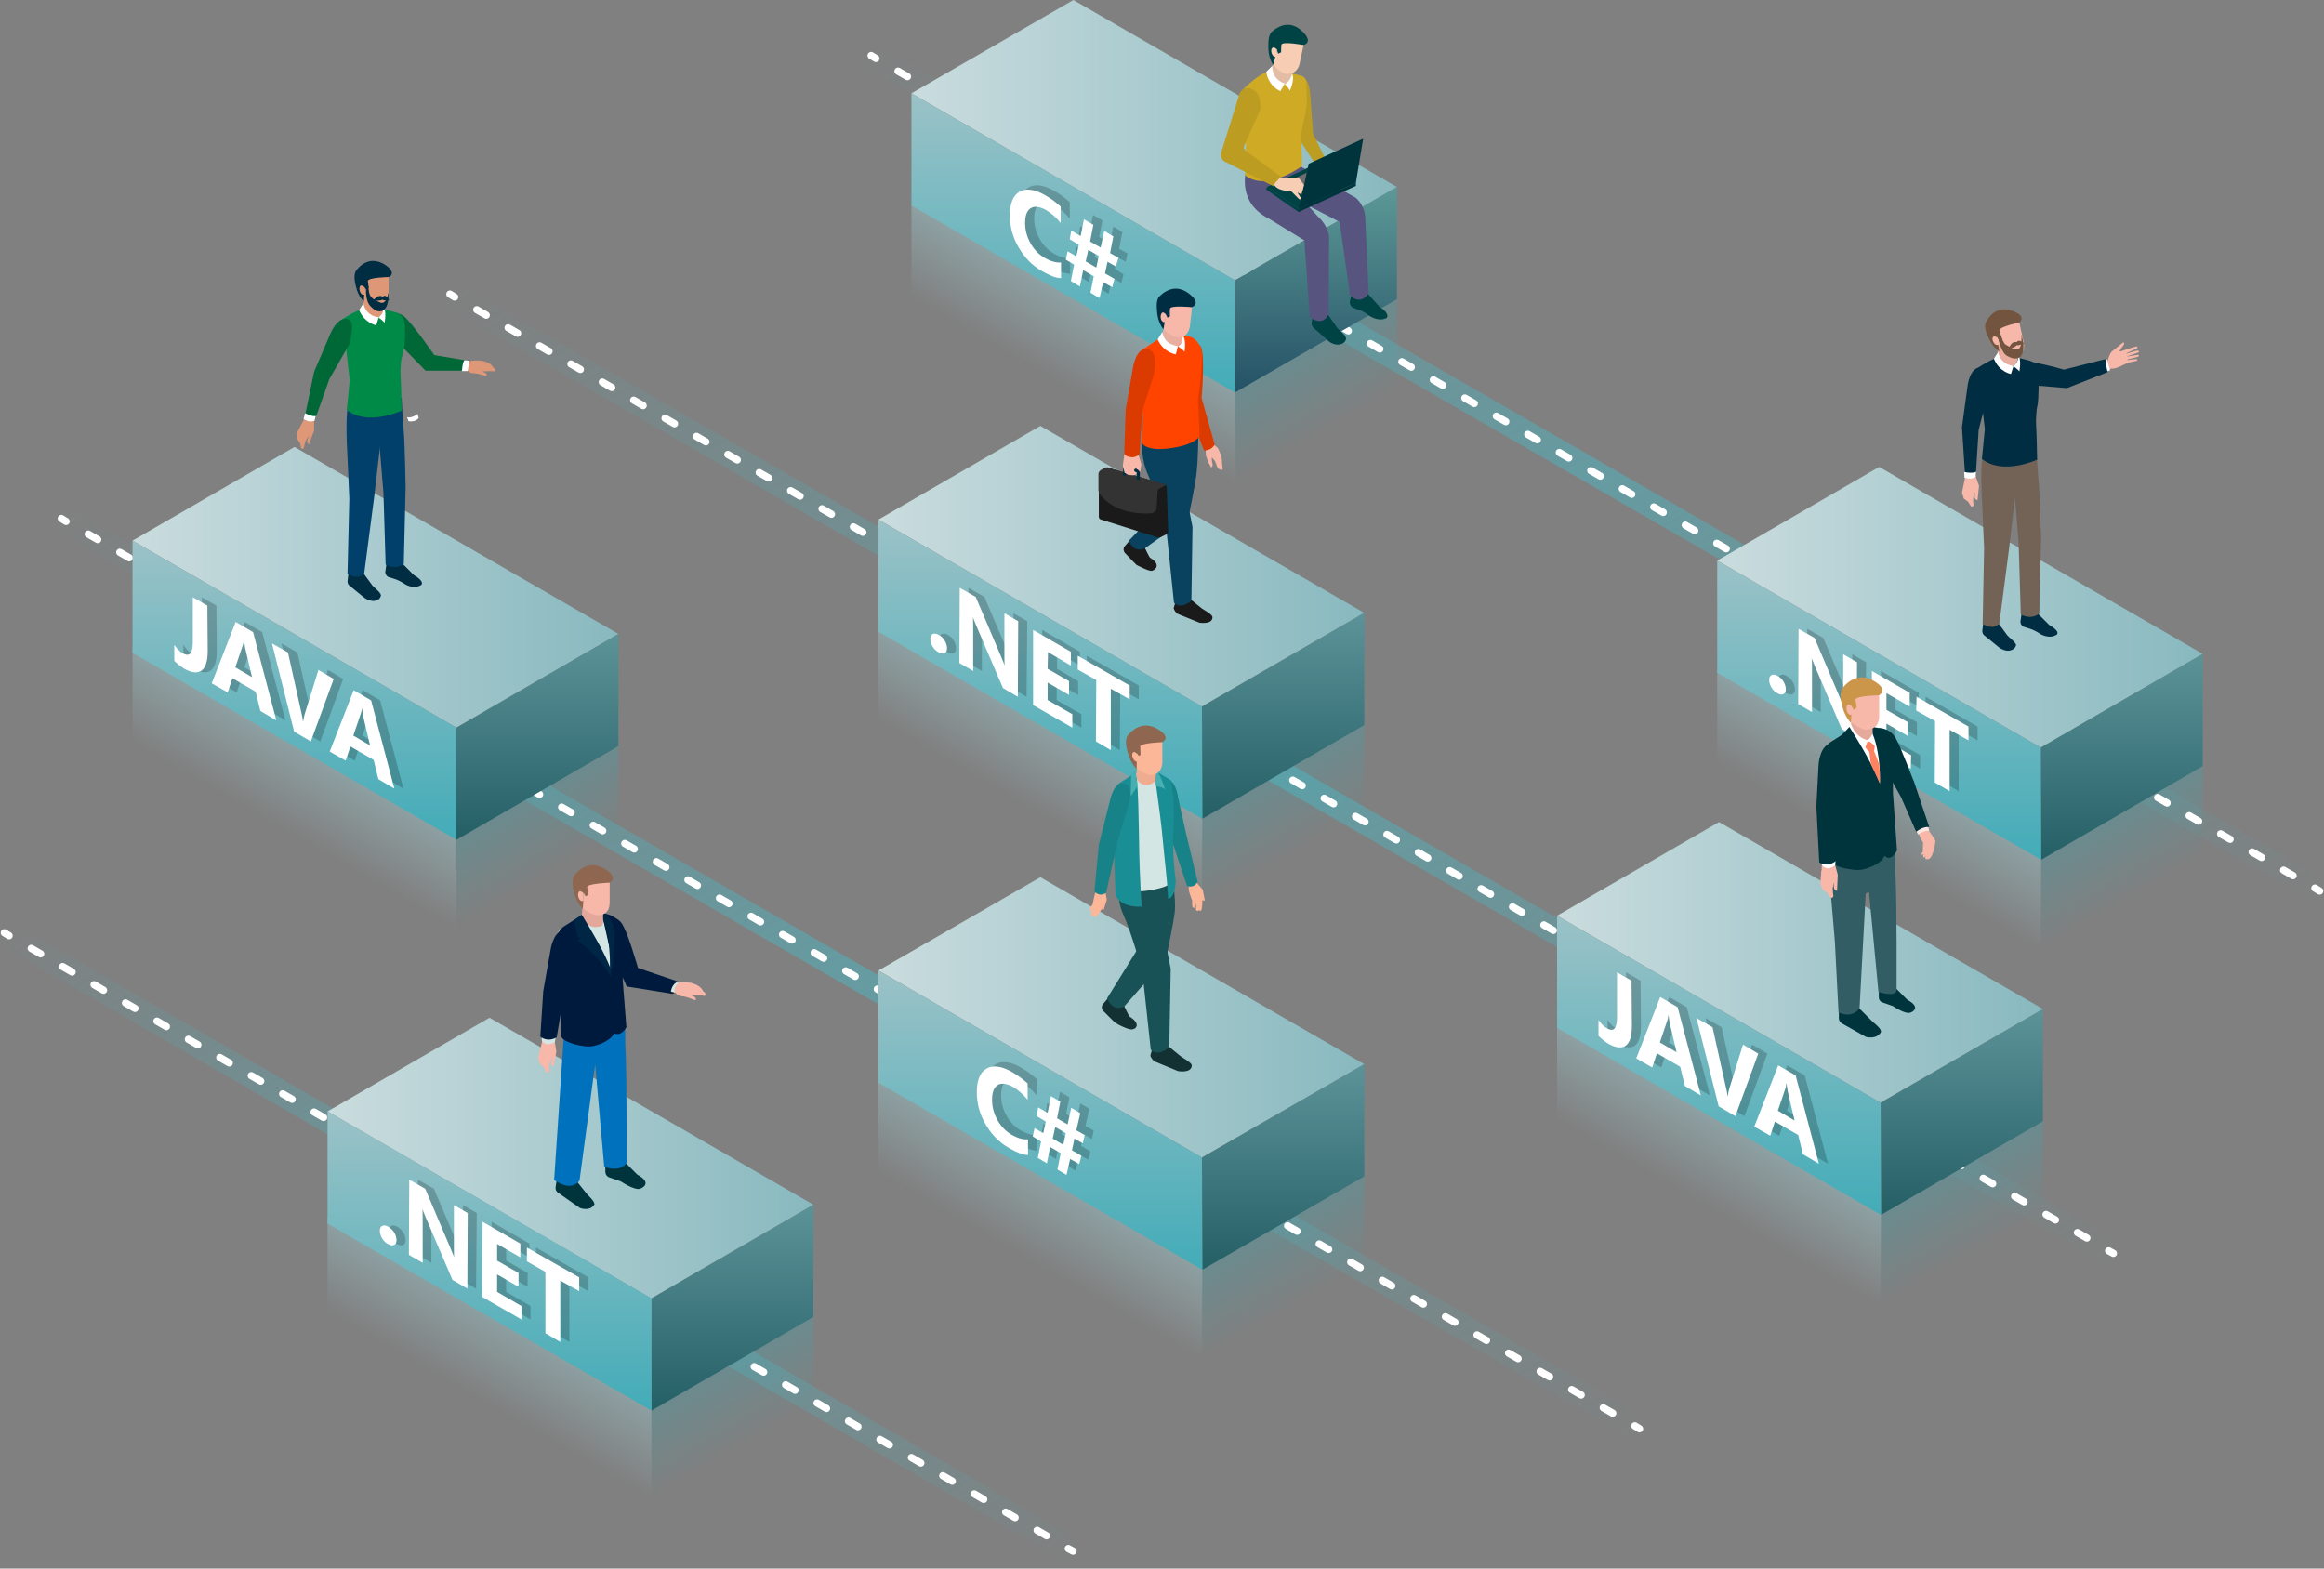 <svg xmlns="http://www.w3.org/2000/svg" width="640" height="432" viewBox="0 0 640 432" preserveAspectRatio="xMidYMid meet" xml:space="preserve">
    <rect x="0" y="0" width="640" height="432" fill="#808080" stroke="none"/>
    <style>.st18{fill:none;stroke:#fff;stroke-width:2;stroke-linecap:round;stroke-linejoin:round}.st26{opacity:.2}.st27{enable-background:new}.st28{fill:#fff}.st47{fill:#133133}.st48{fill:#185256}.st49{fill:#fcb698}.st50{fill:#178287}.st51{fill:#d4e6e3}.st52{fill:#198f95}.st54{fill:#47aeb2}.st55{fill:#8f664f}.st56{fill:#f7b7a9}.st57{fill:#002d42}.st59{fill:#eaaea0}.st60{fill:#73553f}.st62{fill:#00343d}.st66{fill:#ff8361}.st67{fill:#df9877}.st68{fill:#006837}.st69{fill:#00406b}.st71{fill:#004345}.st72{fill:#f7cdb4}.st73{fill:#bd9c22}.st79{fill:#1a1a1a}.st80{fill:#001a3d}.st82{fill:#002645}.st83{fill:#db3a00}.st84{fill:#09425e}</style>
    <g id="reflection">
        <g id="XMLID_12_">
            <linearGradient id="SVGID_1_" x1="196.16" x2="207.308" y1="377.146" y2="396.456" gradientUnits="userSpaceOnUse">
                <stop offset="0" style="stop-color:#5c9399;stop-opacity:.6"/>
                <stop offset="1" style="stop-color:#5c9399;stop-opacity:0"/>
            </linearGradient>
            <path d="M179.4 386.8v25.6l44.6-25.6v-25.7z" style="fill:url(#SVGID_1_)"/>
            <linearGradient id="SVGID_00000078758991185950564520000011639521539609065095_" x1="129.167" x2="140.37" y1="383.66" y2="364.257" gradientUnits="userSpaceOnUse">
                <stop offset="0" style="stop-color:#9bc2c7;stop-opacity:0"/>
                <stop offset="1" style="stop-color:#9bc2c7;stop-opacity:.5"/>
            </linearGradient>
            <path d="m179.4 386.8-89.2-51.5v25.9l89.2 51.2z" style="fill:url(#SVGID_00000078758991185950564520000011639521539609065095_)"/>
        </g>
        <g id="XMLID_11_">
            <linearGradient id="SVGID_00000035523048308309331770000008783160187909135274_" x1="347.792" x2="358.94" y1="338.852" y2="358.162" gradientUnits="userSpaceOnUse">
                <stop offset="0" style="stop-color:#5c9399;stop-opacity:.6"/>
                <stop offset="1" style="stop-color:#5c9399;stop-opacity:0"/>
            </linearGradient>
            <path d="m331.1 348.5-.1 25.7 44.7-25.7v-25.7z" style="fill:url(#SVGID_00000035523048308309331770000008783160187909135274_)"/>
            <linearGradient id="SVGID_00000000185035018658645390000016952216140747829906_" x1="280.8" x2="292.002" y1="345.366" y2="325.963" gradientUnits="userSpaceOnUse">
                <stop offset="0" style="stop-color:#9bc2c7;stop-opacity:0"/>
                <stop offset="1" style="stop-color:#9bc2c7;stop-opacity:.5"/>
            </linearGradient>
            <path d="M331.1 348.5 241.9 297v25.9l89.1 51.3z" style="fill:url(#SVGID_00000000185035018658645390000016952216140747829906_)"/>
        </g>
        <g id="XMLID_10_">
            <linearGradient id="SVGID_00000032639086837129325170000002277430374554850967_" x1="534.697" x2="545.845" y1="324.267" y2="343.577" gradientUnits="userSpaceOnUse">
                <stop offset="0" style="stop-color:#5c9399;stop-opacity:.6"/>
                <stop offset="1" style="stop-color:#5c9399;stop-opacity:0"/>
            </linearGradient>
            <path d="m518 333.9-.1 25.7 44.7-25.7v-25.7z" style="fill:url(#SVGID_00000032639086837129325170000002277430374554850967_)"/>
            <linearGradient id="SVGID_00000138538234669230918310000006644540839038240913_" x1="467.705" x2="478.907" y1="330.781" y2="311.378" gradientUnits="userSpaceOnUse">
                <stop offset="0" style="stop-color:#9bc2c7;stop-opacity:0"/>
                <stop offset="1" style="stop-color:#9bc2c7;stop-opacity:.5"/>
            </linearGradient>
            <path d="m518 333.9-89.2-51.5v25.9l89.1 51.3z" style="fill:url(#SVGID_00000138538234669230918310000006644540839038240913_)"/>
        </g>
        <g id="XMLID_9_">
            <linearGradient id="SVGID_00000175312287569642365360000001896791610707638930_" x1="578.777" x2="589.926" y1="226.229" y2="245.539" gradientUnits="userSpaceOnUse">
                <stop offset="0" style="stop-color:#5c9399;stop-opacity:.6"/>
                <stop offset="1" style="stop-color:#5c9399;stop-opacity:0"/>
            </linearGradient>
            <path d="m562.1 235.9-.1 25.6 44.6-25.6v-25.8z" style="fill:url(#SVGID_00000175312287569642365360000001896791610707638930_)"/>
            <linearGradient id="SVGID_00000082358687892357082890000002173635341761562294_" x1="511.785" x2="522.987" y1="232.743" y2="213.34" gradientUnits="userSpaceOnUse">
                <stop offset="0" style="stop-color:#9bc2c7;stop-opacity:0"/>
                <stop offset="1" style="stop-color:#9bc2c7;stop-opacity:.5"/>
            </linearGradient>
            <path d="m562.1 235.9-89.2-51.5v25.9l89.1 51.2z" style="fill:url(#SVGID_00000082358687892357082890000002173635341761562294_)"/>
        </g>
        <g id="XMLID_8_">
            <linearGradient id="SVGID_00000002353689833594460700000018387056628513336509_" x1="347.792" x2="358.94" y1="214.365" y2="233.674" gradientUnits="userSpaceOnUse">
                <stop offset="0" style="stop-color:#5c9399;stop-opacity:.6"/>
                <stop offset="1" style="stop-color:#5c9399;stop-opacity:0"/>
            </linearGradient>
            <path d="m331.1 224-.1 25.7 44.7-25.7v-25.7z" style="fill:url(#SVGID_00000002353689833594460700000018387056628513336509_)"/>
            <linearGradient id="SVGID_00000138553006698764975760000000209085544094979718_" x1="280.8" x2="292.002" y1="220.879" y2="201.475" gradientUnits="userSpaceOnUse">
                <stop offset="0" style="stop-color:#9bc2c7;stop-opacity:0"/>
                <stop offset="1" style="stop-color:#9bc2c7;stop-opacity:.5"/>
            </linearGradient>
            <path d="m331.1 224-89.2-51.5v25.9l89.1 51.3z" style="fill:url(#SVGID_00000138553006698764975760000000209085544094979718_)"/>
        </g>
        <g id="XMLID_1_">
            <linearGradient id="SVGID_00000178182162327307423830000007676239266151893950_" x1="142.434" x2="153.582" y1="220.325" y2="239.635" gradientUnits="userSpaceOnUse">
                <stop offset="0" style="stop-color:#5c9399;stop-opacity:.6"/>
                <stop offset="1" style="stop-color:#5c9399;stop-opacity:0"/>
            </linearGradient>
            <path d="M125.7 230v25.6l44.6-25.6v-25.8z" style="fill:url(#SVGID_00000178182162327307423830000007676239266151893950_)"/>
            <linearGradient id="SVGID_00000081633103671279980700000009282930600396571577_" x1="75.442" x2="86.644" y1="226.839" y2="207.436" gradientUnits="userSpaceOnUse">
                <stop offset="0" style="stop-color:#9bc2c7;stop-opacity:0"/>
                <stop offset="1" style="stop-color:#9bc2c7;stop-opacity:.5"/>
            </linearGradient>
            <path d="m125.7 230-89.2-51.5v25.9l89.2 51.2z" style="fill:url(#SVGID_00000081633103671279980700000009282930600396571577_)"/>
        </g>
        <g id="XMLID_36_">
            <linearGradient id="SVGID_00000177476941179997710770000008056715489689296031_" x1="356.87" x2="368.018" y1="97.846" y2="117.156" gradientUnits="userSpaceOnUse">
                <stop offset="0" style="stop-color:#5c9399;stop-opacity:.6"/>
                <stop offset="1" style="stop-color:#5c9399;stop-opacity:0"/>
            </linearGradient>
            <path d="M340.1 107.5v25.6l44.6-25.6V81.8z" style="fill:url(#SVGID_00000177476941179997710770000008056715489689296031_)"/>
            <linearGradient id="SVGID_00000145034866685402466120000004271193213312040338_" x1="289.878" x2="301.08" y1="104.361" y2="84.957" gradientUnits="userSpaceOnUse">
                <stop offset="0" style="stop-color:#9bc2c7;stop-opacity:0"/>
                <stop offset="1" style="stop-color:#9bc2c7;stop-opacity:.5"/>
            </linearGradient>
            <path d="M340.1 107.5 251 56v25.9l89.1 51.2z" style="fill:url(#SVGID_00000145034866685402466120000004271193213312040338_)"/>
        </g>
    </g>
    <g id="track_expanded">
        <linearGradient id="SVGID_00000023264626027388112030000018282161664427653566_" x1="237.387" x2="468.547" y1="12.931" y2="413.313" gradientUnits="userSpaceOnUse">
            <stop offset="0" style="stop-color:#4ab7c3;stop-opacity:0"/>
            <stop offset=".056" style="stop-color:#4ab7c3;stop-opacity:5.553305e-02"/>
            <stop offset=".505" style="stop-color:#4ab7c3;stop-opacity:.5"/>
            <stop offset="1" style="stop-color:#4ab7c3;stop-opacity:0"/>
        </linearGradient>
        <path d="M580.8 348.5 122.7 84.3l2.5-6.6 458 264.2z" style="fill:url(#SVGID_00000023264626027388112030000018282161664427653566_)"/>
        <linearGradient id="SVGID_00000118391847025999587980000014652735178864178843_" x1="73.586" x2="223.16" y1="212.523" y2="471.593" gradientUnits="userSpaceOnUse">
            <stop offset="0" style="stop-color:#4ab7c3;stop-opacity:0"/>
            <stop offset=".056" style="stop-color:#4ab7c3;stop-opacity:5.553305e-02"/>
            <stop offset=".505" style="stop-color:#4ab7c3;stop-opacity:.5"/>
            <stop offset="1" style="stop-color:#4ab7c3;stop-opacity:0"/>
        </linearGradient>
        <path d="M294.3 430.5 0 260.2l2.4-6.6 294.3 170.3z" style="fill:url(#SVGID_00000118391847025999587980000014652735178864178843_)"/>
        <linearGradient id="SVGID_00000009564610214606837950000011341688089545779102_" x1="338.54" x2="540.146" y1="-44.26" y2="304.932" gradientUnits="userSpaceOnUse">
            <stop offset="0" style="stop-color:#4ab7c3;stop-opacity:0"/>
            <stop offset=".056" style="stop-color:#4ab7c3;stop-opacity:5.553305e-02"/>
            <stop offset=".505" style="stop-color:#4ab7c3;stop-opacity:.5"/>
            <stop offset="1" style="stop-color:#4ab7c3;stop-opacity:0"/>
        </linearGradient>
        <path d="M637.6 248.7 238.7 18.6l2.4-6.6L640 242.1z" style="fill:url(#SVGID_00000009564610214606837950000011341688089545779102_)"/>
        <linearGradient id="SVGID_00000039107416919017224950000006421371827987814025_" x1="124.496" x2="343.939" y1="78.109" y2="458.196" gradientUnits="userSpaceOnUse">
            <stop offset="0" style="stop-color:#4ab7c3;stop-opacity:0"/>
            <stop offset=".056" style="stop-color:#4ab7c3;stop-opacity:5.553305e-02"/>
            <stop offset=".505" style="stop-color:#4ab7c3;stop-opacity:.5"/>
            <stop offset="1" style="stop-color:#4ab7c3;stop-opacity:0"/>
        </linearGradient>
        <path d="M450.3 396.8 15.7 146.1l2.4-6.6 434.6 250.7z" style="fill:url(#SVGID_00000039107416919017224950000006421371827987814025_)"/>
        <path d="m123.9 81 1.3.8" class="st18"/>
        <path d="m131.3 85.3 446.4 257.4" style="fill:none;stroke:#fff;stroke-width:2;stroke-linecap:round;stroke-linejoin:round;stroke-dasharray:2.993,6.984"/>
        <path d="m580.7 344.5 1.3.7M239.9 15.3l1.3.8" class="st18"/>
        <path d="m247.3 19.6 387.2 223.3" style="fill:none;stroke:#fff;stroke-width:2;stroke-linecap:round;stroke-linejoin:round;stroke-dasharray:3.003,7.008"/>
        <path d="m637.5 244.6 1.3.8M16.9 142.8l1.3.8" class="st18"/>
        <path d="M24.3 147.1 447.2 391" style="fill:none;stroke:#fff;stroke-width:2;stroke-linecap:round;stroke-linejoin:round;stroke-dasharray:3.01,7.024"/>
        <path d="m450.2 392.7 1.3.8M1.2 256.9l1.3.8" class="st18"/>
        <path d="m8.6 261.2 282.6 163.5" style="fill:none;stroke:#fff;stroke-width:2;stroke-linecap:round;stroke-linejoin:round;stroke-dasharray:3,7.001"/>
        <path d="m294.2 426.5 1.3.7" class="st18"/>
    </g>
    <g id="blocks">
        <g id="NET_5_">
            <g id="XMLID_22_">
                <linearGradient id="SVGID_00000152262348928335051760000012098883608169173430_" x1="241.88" x2="375.663" y1="155.954" y2="155.954" gradientUnits="userSpaceOnUse">
                    <stop offset="0" style="stop-color:#cadcde"/>
                    <stop offset="1" style="stop-color:#88b9bf"/>
                </linearGradient>
                <path d="m286.5 117.3-44.6 25.8 89.1 51.5 44.7-25.8z" style="fill:url(#SVGID_00000152262348928335051760000012098883608169173430_)"/>
                <linearGradient id="SVGID_00000072960858116481887380000015285184107923741621_" x1="353.347" x2="353.347" y1="225.467" y2="168.822" gradientUnits="userSpaceOnUse">
                    <stop offset="0" style="stop-color:#255f66"/>
                    <stop offset="1" style="stop-color:#5c9399"/>
                </linearGradient>
                <path d="m331 194.6.1 30.9 44.6-25.8v-30.9z" style="fill:url(#SVGID_00000072960858116481887380000015285184107923741621_)"/>
                <linearGradient id="SVGID_00000017482698262427738100000014062677215315290557_" x1="286.474" x2="286.474" y1="225.467" y2="143.075" gradientUnits="userSpaceOnUse">
                    <stop offset="0" style="stop-color:#43acb8"/>
                    <stop offset="1" style="stop-color:#9bc2c7"/>
                </linearGradient>
                <path d="m331 194.6-89.1-51.5V174l89.2 51.5z" style="fill:url(#SVGID_00000017482698262427738100000014062677215315290557_)"/>
            </g>
            <g id="XMLID_33_" class="st26">
                <g class="st27">
                    <path d="M261.1 174.9c-.7-.4-1.2-.5-1.7-.3-.4.2-.7.6-.7 1.3q0 1.05.6 2.1c.4.7 1 1.3 1.6 1.6.7.4 1.3.5 1.7.3s.7-.6.7-1.3q0-1.05-.6-2.1c-.4-.7-.9-1.2-1.6-1.6M282.9 171.1l-3.8-2.2v11.5c0 1.4 0 2.4.1 2.9h-.1c-.3-.7-.6-1.5-.9-2.2l-7.1-16.7-4.4-2.5-.1 20.7 3.8 2.2v-11.4c0-1.5 0-2.6-.1-3.4.2.5.5 1.2.9 2.2l7.4 17.3 4.1 2.4zM297.4 179.5l-10.4-6v20.7l10.8 6.2v-3.7l-6.8-3.9V188l5.9 3.4v-3.8l-5.8-3.4v-4.6l6.3 3.7zM313.6 188.8l-14.3-8.2v3.8l5.1 2.9-.1 16.9 4.1 2.4.1-16.9 5.1 2.9z"/>
                </g>
            </g>
            <g id="XMLID_41_" class="st27">
                <path d="M258.6 174.9c-.7-.4-1.2-.5-1.7-.3-.4.2-.7.6-.7 1.3q0 1.05.6 2.1c.4.7 1 1.3 1.6 1.6.7.4 1.3.5 1.7.3s.7-.6.7-1.3q0-1.05-.6-2.1c-.4-.7-.9-1.2-1.6-1.6M280.4 171.1l-3.8-2.2v11.5c0 1.4 0 2.4.1 2.9-.3-.7-.6-1.5-.9-2.2l-7.1-16.7-4.4-2.5-.1 20.7 3.8 2.2v-11.4c0-1.5 0-2.6-.1-3.4.2.5.5 1.2.9 2.2l7.4 17.3 4.1 2.4zM294.9 179.5l-10.4-6v20.7l10.8 6.2v-3.7l-6.8-3.9V188l5.9 3.4v-3.8l-5.9-3.4.1-4.6 6.3 3.7zM311.1 188.8l-14.3-8.2v3.8l5.1 2.9-.1 16.9 4.1 2.4v-16.9l5.2 2.9z" class="st28"/>
            </g>
        </g>
        <g id="NET_4_">
            <g id="XMLID_20_">
                <linearGradient id="SVGID_00000144332974674325688420000015103550772406922925_" x1="90.247" x2="224.031" y1="318.955" y2="318.955" gradientUnits="userSpaceOnUse">
                    <stop offset="0" style="stop-color:#cadcde"/>
                    <stop offset="1" style="stop-color:#88b9bf"/>
                </linearGradient>
                <path d="m134.8 280.3-44.6 25.8 89.2 51.5 44.6-25.8z" style="fill:url(#SVGID_00000144332974674325688420000015103550772406922925_)"/>
                <linearGradient id="SVGID_00000098178845332210921730000002734629427315712407_" x1="201.714" x2="201.714" y1="388.468" y2="331.824" gradientUnits="userSpaceOnUse">
                    <stop offset="0" style="stop-color:#255f66"/>
                    <stop offset="1" style="stop-color:#5c9399"/>
                </linearGradient>
                <path d="M179.4 357.6v30.9l44.6-25.8v-30.9z" style="fill:url(#SVGID_00000098178845332210921730000002734629427315712407_)"/>
                <linearGradient id="SVGID_00000123408394829042424160000007906573540507753132_" x1="134.842" x2="134.842" y1="388.468" y2="306.076" gradientUnits="userSpaceOnUse">
                    <stop offset="0" style="stop-color:#43acb8"/>
                    <stop offset="1" style="stop-color:#9bc2c7"/>
                </linearGradient>
                <path d="m179.4 357.6-89.2-51.5V337l89.2 51.5z" style="fill:url(#SVGID_00000123408394829042424160000007906573540507753132_)"/>
            </g>
            <g id="XMLID_30_" class="st26">
                <g class="st27">
                    <path d="M109.5 337.9c-.7-.4-1.2-.5-1.7-.3-.4.2-.7.6-.7 1.3q0 1.05.6 2.1c.4.7 1 1.3 1.6 1.6.7.4 1.3.5 1.7.3s.7-.6.7-1.3q0-1.05-.6-2.1c-.4-.7-1-1.2-1.6-1.6M131.3 334.1l-3.8-2.2v11.5c0 1.4 0 2.4.1 2.9h-.1c-.3-.7-.6-1.5-.9-2.2l-7.1-16.7-4.4-2.5-.1 20.7 3.8 2.2v-11.4c0-1.5 0-2.6-.1-3.4.2.5.5 1.2.9 2.2l7.4 17.3 4.1 2.4zM145.8 342.5l-10.4-6-.1 20.7 10.8 6.2v-3.7l-6.7-3.9V351l5.9 3.4v-3.8l-5.9-3.4v-4.6l6.4 3.7zM162 351.8l-14.4-8.2v3.8l5.1 2.9v16.9l4.1 2.4v-16.9l5.2 2.9z"/>
                </g>
            </g>
            <g id="XMLID_38_" class="st27">
                <path d="M107 337.9c-.7-.4-1.2-.5-1.7-.3-.4.2-.7.6-.7 1.3q0 1.05.6 2.1c.4.7 1 1.3 1.6 1.6.7.4 1.3.5 1.7.3s.7-.6.7-1.3q0-1.05-.6-2.1c-.4-.7-1-1.2-1.6-1.6M128.8 334.1l-3.8-2.2v11.5c0 1.4 0 2.4.1 2.9-.3-.7-.6-1.5-.9-2.2l-7.1-16.7-4.4-2.5-.1 20.7 3.8 2.2v-11.4c0-1.5 0-2.6-.1-3.4.2.5.5 1.2.9 2.2l7.4 17.3 4.1 2.4zM143.3 342.5l-10.4-6-.1 20.7 10.8 6.2v-3.7l-6.7-3.9V351l5.9 3.4v-3.8l-5.9-3.4v-4.6l6.4 3.7zM159.5 351.8l-14.4-8.2v3.8l5.1 2.9v16.9l4.1 2.4v-16.9l5.2 2.9z" class="st28"/>
            </g>
        </g>
        <g id="JAVA_3_">
            <g id="XMLID_18_">
                <linearGradient id="SVGID_00000090295947340901480820000011499964379553557412_" x1="36.521" x2="170.305" y1="161.766" y2="161.766" gradientUnits="userSpaceOnUse">
                    <stop offset="0" style="stop-color:#cadcde"/>
                    <stop offset="1" style="stop-color:#88b9bf"/>
                </linearGradient>
                <path d="m81.1 123.1-44.6 25.8 89.2 51.5 44.6-25.8z" style="fill:url(#SVGID_00000090295947340901480820000011499964379553557412_)"/>
                <linearGradient id="SVGID_00000181071215469064482600000004337916596140317108_" x1="147.988" x2="147.988" y1="231.279" y2="174.634" gradientUnits="userSpaceOnUse">
                    <stop offset="0" style="stop-color:#255f66"/>
                    <stop offset="1" style="stop-color:#5c9399"/>
                </linearGradient>
                <path d="M125.7 200.4v30.9l44.6-25.8v-30.9z" style="fill:url(#SVGID_00000181071215469064482600000004337916596140317108_)"/>
                <linearGradient id="SVGID_00000067213810655765347050000003245231134925559724_" x1="81.116" x2="81.116" y1="231.279" y2="148.887" gradientUnits="userSpaceOnUse">
                    <stop offset="0" style="stop-color:#43acb8"/>
                    <stop offset="1" style="stop-color:#9bc2c7"/>
                </linearGradient>
                <path d="m125.7 200.4-89.2-51.5v30.9l89.2 51.5z" style="fill:url(#SVGID_00000067213810655765347050000003245231134925559724_)"/>
            </g>
            <g id="XMLID_27_" class="st26">
                <g class="st27">
                    <path d="m59.6 166.8-4-2.3v12.3c0 3.2-.9 4.2-2.8 3.1-.9-.5-1.6-1.2-2.3-2.3v4.4c.8.8 1.7 1.5 2.6 2.1 2.1 1.2 3.7 1.4 4.9.6 1.1-.8 1.7-2.6 1.7-5.4zM67.3 183.8l2-5.9c.2-.5.3-1 .3-1.6l.1.1c.1.8.2 1.4.3 2l1.9 8.1zm4.9-9.7-4.8-2.8-6.6 16.9 4.4 2.5 1.3-3.9 6.4 3.7 1.3 5.3 4.4 2.6zM94.5 187l-4.2-2.5-3.8 12.2c-.2.7-.3 1.3-.4 1.9H86c0-.6-.2-1.4-.4-2.3l-3.7-16.6-4.4-2.5 6.1 24.3 4.6 2.7zM99.8 202.6l2-5.9c.2-.5.3-1 .3-1.6l.1.1c.1.8.2 1.4.3 2l1.9 8.1zm4.9-9.7-4.8-2.8-6.6 16.9 4.4 2.5 1.3-3.9 6.4 3.7 1.3 5.3 4.4 2.6z"/>
                </g>
            </g>
            <g id="XMLID_35_" class="st27">
                <path d="m57.1 166.8-4-2.3v12.3c0 3.2-.9 4.2-2.8 3.1-.9-.5-1.6-1.3-2.3-2.3v4.4c.8.8 1.7 1.5 2.6 2.1 2.1 1.2 3.7 1.4 4.9.6 1.1-.8 1.7-2.6 1.7-5.4zM64.8 183.8l2-5.9c.2-.5.3-1 .3-1.6l.1.1c.1.8.2 1.4.3 2l1.9 8.1zm4.9-9.7-4.8-2.8-6.6 16.9 4.4 2.5 1.3-3.9 6.4 3.7 1.3 5.3 4.4 2.6zM91.9 187l-4.2-2.5-3.8 12.2c-.2.7-.3 1.3-.4 1.9h-.1c0-.6-.2-1.4-.4-2.3l-3.7-16.6-4.4-2.5 6.1 24.3 4.6 2.7zM97.3 202.6l2-5.9c.2-.5.3-1 .3-1.6l.1.1c.1.8.2 1.4.3 2l1.9 8.1zm4.9-9.7-4.8-2.8-6.6 16.9 4.4 2.5 1.3-3.9 6.4 3.7 1.3 5.3 4.4 2.6z" class="st28"/>
            </g>
        </g>
        <g id="JAVA_2_">
            <g id="XMLID_14_">
                <linearGradient id="SVGID_00000030480070820484480500000015047969141323259309_" x1="428.785" x2="562.568" y1="265.045" y2="265.045" gradientUnits="userSpaceOnUse">
                    <stop offset="0" style="stop-color:#cadcde"/>
                    <stop offset="1" style="stop-color:#88b9bf"/>
                </linearGradient>
                <path d="m473.4 226.4-44.6 25.8 89.1 51.5 44.7-25.8z" style="fill:url(#SVGID_00000030480070820484480500000015047969141323259309_)"/>
                <linearGradient id="SVGID_00000144297965856953978310000003570286550149237153_" x1="540.252" x2="540.252" y1="334.559" y2="277.914" gradientUnits="userSpaceOnUse">
                    <stop offset="0" style="stop-color:#255f66"/>
                    <stop offset="1" style="stop-color:#5c9399"/>
                </linearGradient>
                <path d="m517.9 303.7.1 30.9 44.6-25.8v-30.9z" style="fill:url(#SVGID_00000144297965856953978310000003570286550149237153_)"/>
                <linearGradient id="SVGID_00000139284606984441413100000006016904505139500417_" x1="473.379" x2="473.379" y1="334.559" y2="252.167" gradientUnits="userSpaceOnUse">
                    <stop offset="0" style="stop-color:#43acb8"/>
                    <stop offset="1" style="stop-color:#9bc2c7"/>
                </linearGradient>
                <path d="m517.9 303.7-89.1-51.5v30.9l89.2 51.5z" style="fill:url(#SVGID_00000139284606984441413100000006016904505139500417_)"/>
            </g>
            <g id="XMLID_24_" class="st26">
                <g class="st27">
                    <path d="m451.8 270.1-4-2.3v12.3c0 3.2-.9 4.2-2.8 3.1-.9-.5-1.6-1.2-2.3-2.3v4.4c.8.8 1.7 1.5 2.6 2.1 2.1 1.2 3.7 1.4 4.9.6 1.1-.8 1.7-2.6 1.7-5.4zM459.6 287.1l2-5.9c.2-.5.3-1 .3-1.6l.1.1c.1.8.2 1.4.3 2l1.9 8.1zm4.9-9.7-4.8-2.8-6.6 16.9 4.4 2.5 1.3-3.9 6.4 3.7 1.3 5.3 4.4 2.6zM486.7 290.2l-4.2-2.5-3.8 12.2c-.2.7-.3 1.3-.4 1.9h-.1c0-.6-.2-1.4-.4-2.3l-3.7-16.6-4.4-2.5 6.1 24.3 4.6 2.7zM492.1 305.9l2-5.9c.2-.5.3-1 .3-1.6l.1.1c.1.8.2 1.4.3 2l1.9 8.1zm4.9-9.7-4.8-2.8-6.6 16.9 4.4 2.5 1.3-3.9 6.4 3.7 1.3 5.3 4.4 2.6z"/>
                </g>
            </g>
            <g id="XMLID_32_" class="st27">
                <path d="m449.3 270.1-4-2.3v12.3c0 3.2-.9 4.2-2.8 3.1-.9-.5-1.6-1.3-2.3-2.3v4.4c.8.8 1.7 1.5 2.6 2.1 2.1 1.2 3.7 1.4 4.9.6 1.1-.8 1.7-2.6 1.7-5.4zM457.1 287.1l2-5.9c.2-.5.3-1 .3-1.6l.1.1c.1.8.2 1.4.3 2l1.9 8.1zm4.9-9.7-4.8-2.8-6.6 16.9 4.4 2.5 1.3-3.9 6.4 3.7 1.3 5.3 4.4 2.6zM484.2 290.2l-4.2-2.5-3.8 12.2c-.2.7-.3 1.3-.4 1.9h-.1c0-.6-.2-1.4-.4-2.3l-3.7-16.6-4.4-2.5 6.1 24.3 4.6 2.7zM489.6 305.9l2-5.9c.2-.5.3-1 .3-1.6l.1.1c.1.8.2 1.4.3 2l1.9 8.1zm4.9-9.7-4.8-2.8-6.6 16.9 4.4 2.5 1.3-3.9 6.4 3.7 1.3 5.3 4.4 2.6z" class="st28"/>
            </g>
        </g>
        <g id="NET_3_">
            <g id="XMLID_13_">
                <linearGradient id="SVGID_00000165915350798765466380000005962117025936766887_" x1="472.865" x2="606.649" y1="167.25" y2="167.25" gradientUnits="userSpaceOnUse">
                    <stop offset="0" style="stop-color:#cadcde"/>
                    <stop offset="1" style="stop-color:#88b9bf"/>
                </linearGradient>
                <path d="m517.5 128.6-44.6 25.8 89.1 51.5 44.6-25.8z" style="fill:url(#SVGID_00000165915350798765466380000005962117025936766887_)"/>
                <linearGradient id="SVGID_00000037656203523992345140000000073143760068765591_" x1="584.332" x2="584.332" y1="236.764" y2="180.119" gradientUnits="userSpaceOnUse">
                    <stop offset="0" style="stop-color:#255f66"/>
                    <stop offset="1" style="stop-color:#5c9399"/>
                </linearGradient>
                <path d="m562 205.9.1 30.9 44.5-25.8v-30.9z" style="fill:url(#SVGID_00000037656203523992345140000000073143760068765591_)"/>
                <linearGradient id="SVGID_00000170236712080674322280000015039112986384364731_" x1="517.459" x2="517.459" y1="236.764" y2="154.371" gradientUnits="userSpaceOnUse">
                    <stop offset="0" style="stop-color:#43acb8"/>
                    <stop offset="1" style="stop-color:#9bc2c7"/>
                </linearGradient>
                <path d="m562 205.9-89.1-51.5v30.9l89.2 51.5z" style="fill:url(#SVGID_00000170236712080674322280000015039112986384364731_)"/>
            </g>
            <g id="XMLID_21_" class="st26">
                <g class="st27">
                    <path d="M492.1 186.2c-.7-.4-1.2-.5-1.7-.3-.4.2-.7.6-.7 1.3q0 1.05.6 2.1c.4.7 1 1.3 1.6 1.6.7.4 1.3.5 1.7.3s.7-.6.7-1.3q0-1.05-.6-2.1c-.4-.7-.9-1.2-1.6-1.6M513.9 182.4l-3.8-2.2v11.5c0 1.4 0 2.4.1 2.9h-.1c-.3-.7-.6-1.5-.9-2.2l-7.1-16.7-4.4-2.5-.1 20.7 3.8 2.2v-11.4c0-1.5 0-2.6-.1-3.4.2.5.5 1.2.9 2.2l7.4 17.3 4.1 2.4zM528.4 190.8l-10.4-6-.1 20.7 10.9 6.2V208l-6.8-3.9v-4.8l5.9 3.4v-3.8l-5.9-3.4v-4.6l6.4 3.7zM544.6 200.1l-14.3-8.2-.1 3.8 5.2 2.9-.1 16.9 4.1 2.4V201l5.2 2.9z"/>
                </g>
            </g>
            <g id="XMLID_29_" class="st27">
                <path d="M489.6 186.2c-.7-.4-1.2-.5-1.7-.3-.4.2-.7.6-.7 1.3q0 1.05.6 2.1c.4.7 1 1.3 1.6 1.6.7.4 1.3.5 1.7.3s.7-.6.7-1.3q0-1.05-.6-2.1c-.4-.7-.9-1.2-1.6-1.6M511.4 182.4l-3.8-2.2v11.5c0 1.4 0 2.4.1 2.9-.3-.7-.6-1.5-.9-2.2l-7.1-16.7-4.4-2.5-.1 20.7 3.8 2.2v-11.4c0-1.5 0-2.6-.1-3.4.2.5.5 1.2.9 2.2l7.4 17.3 4.1 2.4zM525.9 190.8l-10.4-6-.1 20.7 10.8 6.2.1-3.7-6.8-3.9v-4.8l5.9 3.4v-3.8l-5.9-3.4v-4.6l6.4 3.7zM542.1 200.1l-14.3-8.2-.1 3.8 5.2 2.9-.1 16.9 4.1 2.4V201l5.2 2.9z" class="st28"/>
            </g>
        </g>
        <g id="C_3_">
            <g id="XMLID_3_">
                <linearGradient id="SVGID_00000118373767167606109210000005370388118427623064_" x1="250.958" x2="384.741" y1="38.625" y2="38.625" gradientUnits="userSpaceOnUse">
                    <stop offset="0" style="stop-color:#cadcde"/>
                    <stop offset="1" style="stop-color:#88b9bf"/>
                </linearGradient>
                <path d="M295.6 0 251 25.7l89.1 51.5 44.6-25.7z" style="fill:url(#SVGID_00000118373767167606109210000005370388118427623064_)"/>
                <linearGradient id="SVGID_00000147221313958222042120000013510944842607257534_" x1="362.425" x2="362.425" y1="108.138" y2="51.493" gradientUnits="userSpaceOnUse">
                    <stop offset="0" style="stop-color:#255266"/>
                    <stop offset="1" style="stop-color:#5c9997"/>
                </linearGradient>
                <path d="M340.1 77.2v30.9l44.6-25.7V51.5z" style="fill:url(#SVGID_00000147221313958222042120000013510944842607257534_)"/>
                <linearGradient id="SVGID_00000158729674379913396570000016240024948435728529_" x1="295.552" x2="295.552" y1="108.138" y2="25.746" gradientUnits="userSpaceOnUse">
                    <stop offset="0" style="stop-color:#43acb8"/>
                    <stop offset="1" style="stop-color:#9bc2c7"/>
                </linearGradient>
                <path d="M340.1 77.2 251 25.7v30.9l89.1 51.5z" style="fill:url(#SVGID_00000158729674379913396570000016240024948435728529_)"/>
            </g>
            <g id="XMLID_19_" class="st26">
                <g class="st27">
                    <path d="M290.2 52.5c-2.8-1.6-5.2-1.9-6.9-.9-1.8 1-2.7 3.2-2.7 6.5 0 3.1.8 6.1 2.4 8.8 1.6 2.8 3.7 5 6.5 6.6 2.1 1.2 3.8 1.9 5.2 1.9v-4.3c-1.3.1-2.8-.3-4.4-1.2-1.7-1-3-2.3-4-4.1s-1.5-3.6-1.5-5.6c0-2.1.5-3.4 1.6-4.1 1-.6 2.4-.4 4.1.5 1.5.9 2.9 2.1 4.1 3.6v-4.5c-1.2-1.1-2.6-2.2-4.4-3.2M301.5 70.8l.7-3.2 2.9 1.7-.7 3.2zm7.6-6.9-2.5-1.5-1 4.6-2.9-1.7.9-4.6-2.6-1.5-.9 4.6-2.6-1.5-.4 2.4 2.5 1.5-.7 3.2-2.4-1.4-.5 2.3 2.3 1.4-.9 4.5 2.5 1.5.9-4.5 2.9 1.7-.9 4.5 2.5 1.5 1-4.4 2.5 1.4.6-2.3L307 74l.7-3.2 2.3 1.3.5-2.3-2.3-1.3z"/>
                </g>
            </g>
            <g id="XMLID_26_" class="st27">
                <path d="M287.7 53.7c-2.8-1.6-5.2-1.9-6.9-.9-1.8 1-2.7 3.2-2.7 6.5 0 3.1.8 6.1 2.4 8.8 1.6 2.8 3.7 5 6.5 6.6 2.1 1.2 3.8 1.9 5.2 1.9v-4.3c-1.3.1-2.8-.3-4.4-1.2-1.7-1-3-2.3-4-4.1s-1.5-3.6-1.5-5.6c0-2.1.5-3.4 1.6-4.1 1-.6 2.4-.4 4.1.5 1.5.9 2.9 2.1 4.1 3.6v-4.5c-1.2-1.1-2.6-2.2-4.4-3.2M299 72l.7-3.2 2.9 1.7-.7 3.2zm7.6-6.9-2.5-1.5-1 4.6-2.9-1.7.9-4.6-2.6-1.5-.9 4.6-2.6-1.5-.4 2.4 2.5 1.5-.7 3.2-2.4-1.4-.5 2.3 2.3 1.4-.9 4.5 2.5 1.5.9-4.5 2.9 1.7-.9 4.5 2.5 1.5 1-4.4 2.5 1.4.6-2.3-2.6-1.5.7-3.2 2.3 1.3.7-2.4-2.3-1.3z" class="st28"/>
            </g>
        </g>
        <g id="C_2_">
            <g id="XMLID_2_">
                <linearGradient id="SVGID_00000018938316230983931400000014100271311083815316_" x1="241.88" x2="375.663" y1="280.199" y2="280.199" gradientUnits="userSpaceOnUse">
                    <stop offset="0" style="stop-color:#cadcde"/>
                    <stop offset="1" style="stop-color:#88b9bf"/>
                </linearGradient>
                <path d="m286.5 241.6-44.6 25.7 89.1 51.5 44.7-25.7z" style="fill:url(#SVGID_00000018938316230983931400000014100271311083815316_)"/>
                <linearGradient id="SVGID_00000088833864933095093910000012289118453384155048_" x1="353.347" x2="353.347" y1="349.713" y2="293.068" gradientUnits="userSpaceOnUse">
                    <stop offset="0" style="stop-color:#255f66"/>
                    <stop offset="1" style="stop-color:#5c9399"/>
                </linearGradient>
                <path d="m331 318.8.1 30.9 44.6-25.7v-30.9z" style="fill:url(#SVGID_00000088833864933095093910000012289118453384155048_)"/>
                <linearGradient id="SVGID_00000017482839502949740430000008941177688630746519_" x1="286.474" x2="286.474" y1="349.713" y2="267.32" gradientUnits="userSpaceOnUse">
                    <stop offset="0" style="stop-color:#43acb8"/>
                    <stop offset="1" style="stop-color:#9bc2c7"/>
                </linearGradient>
                <path d="m331 318.8-89.1-51.5v30.9l89.2 51.5z" style="fill:url(#SVGID_00000017482839502949740430000008941177688630746519_)"/>
            </g>
            <g id="XMLID_17_" class="st26">
                <g class="st27">
                    <path d="M281.1 294c-2.8-1.6-5.2-1.9-6.9-.9-1.8 1-2.7 3.2-2.7 6.5 0 3.1.8 6.1 2.4 8.8 1.6 2.8 3.7 5 6.5 6.6 2.1 1.2 3.8 1.9 5.2 1.9v-4.3c-1.3.1-2.8-.3-4.4-1.2-1.7-1-3-2.3-4-4.1s-1.5-3.6-1.5-5.6c0-2.1.5-3.4 1.6-4.1 1-.6 2.4-.4 4.1.5 1.5.9 2.9 2.1 4.1 3.6v-4.5c-1.1-1-2.6-2.2-4.4-3.2M292.4 312.4l.7-3.2 2.9 1.7-.7 3.2zm7.6-7-2.5-1.5-1 4.6-2.9-1.7.9-4.6-2.6-1.5-.9 4.6-2.6-1.5-.4 2.4 2.5 1.5-.7 3.2-2.4-1.4-.5 2.3 2.3 1.4-.9 4.5 2.5 1.5.9-4.5 2.9 1.7-.9 4.5 2.5 1.5 1-4.4 2.5 1.4.6-2.3-2.6-1.5.7-3.2 2.3 1.3.5-2.3-2.3-1.3z"/>
                </g>
            </g>
            <g id="XMLID_23_" class="st27">
                <path d="M278.6 295.2c-2.8-1.6-5.2-1.9-6.9-.9-1.8 1-2.7 3.2-2.7 6.5 0 3.1.8 6.1 2.4 8.8 1.6 2.8 3.7 5 6.5 6.6 2.1 1.2 3.8 1.9 5.2 1.9v-4.3c-1.3.1-2.8-.3-4.4-1.2-1.7-1-3-2.3-4-4.1s-1.5-3.6-1.5-5.6c0-2.1.5-3.4 1.6-4.1 1-.6 2.4-.4 4.1.5 1.5.9 2.9 2.1 4.1 3.6v-4.5c-1.1-1-2.6-2.2-4.4-3.2M289.9 313.6l.7-3.2 2.9 1.7-.7 3.2zm7.6-7-2.5-1.5-1 4.6-2.9-1.7.9-4.6-2.6-1.5-.9 4.6-2.6-1.5-.4 2.4 2.5 1.5-.7 3.2-2.4-1.4-.5 2.3 2.3 1.4-.9 4.5 2.5 1.5.9-4.5 2.9 1.7-.9 4.5 2.5 1.5 1-4.4 2.5 1.4.6-2.3-2.6-1.5.7-3.2 2.3 1.3.5-2.3-2.3-1.3z" class="st28"/>
            </g>
        </g>
    </g>
    <g id="Layer_7">
        <path d="M311.1 280c-.1.1-1.8-3.5-1.8-3.5l-3.8-2-1.9 2.2c-.3.5-.2 1.2.1 1.6l2.9 2.9c.5.5 1 .8 1.6 1.1 1.2.6 3 1.4 3.7 1.2 1.2-.2 2.1-1.7-.8-3.5M325 290.8l-3.8-3.1-3.7.5-.7 2.5c.1.6.8 1.5 1.3 1.7l6.3 2.6s3.8.7 3.8-1.6v-.1c-.4-.9-2.5-1.9-3.2-2.5" class="st47"/>
        <path d="m315.2 242.3-.8 17.3-9.5 15.3c1.6 4.1 4.7 2.3 4.7 2.3l11.5-13.1s2-9.5 2.4-12.8c.5-4.5-1.1-11.8-1.1-11.8z" class="st48"/>
        <path d="m318.6 240.6-10.3-.7s-1.3 6.9 1 11.9 5.3 15.9 5.3 15.9l2.3 21.4s1.8 2.2 5.1-.7l.4-21.6-3.7-18.5v-7.7z" class="st48"/>
        <path d="m328.9 242.4-1.2.9c-.4.6-.4 1.7-.2 2.4l.3.9.5 1.4v1.4s.1.9.8.6l.2-1.2.1.9s-.4 1.3.6 1.2l.1-.3c.3.4.7.2.7.2s.4-1.2.3-2.9c.3.2.7.1.7.1l-.6-3z" class="st49"/>
        <path d="M324.4 219.5s-.5-5.9-5.1-5.5c-3.6.3.7 7.5.7 7.5l2.3 8.8 4.6 13.7s2 .8 2.9-1.2l-3.1-12.9z" class="st50"/>
        <path d="M322.5 230.1c.2-5.2-2.7-16-3.8-16.8-.4-.3-5.9-.4-5.9-.4l-4.5 3.1c-2.2 1.2-1.1 4.4-1 6.9l.7 20s.4 3.5 8 2.4c4.2-.6 5.9-1.5 7.1-2.4-.6-4.2-.7-8.7-.6-12.8" class="st51"/>
        <path d="M323.1 230.1c.2-5.2.3-10-.6-15.1-1.4-1-2.7-1.7-4.4-2.7.6 1.9 0 2.1.3 4.2.7 5 1.6 12 1.8 14.7.4 4.5 1.3 11.8 1.5 16.4 1.7-.5 2-3.4 2.1-5-.6-4.2-.8-8.3-.7-12.5M313.1 214.6c-.1-.6-.4-1.8-.4-1.8l-4.6 3c-2.2 1.2-.9 30.8-.9 30.8s1.2 3.4 7.2 3.1c-.1-1-.4-6.4-.4-7.5-.5-9-.2-18.6-.9-27.6" class="st52"/>
        <path d="M312.9 213.4c0 1.7 1.2 2.8 2.9 2.8s3-1.4 3-3v-5l-5.5.1z" style="fill:#f0ac91"/>
        <path d="M318.4 216.5s2.2.4 2.5 1c0 0-1.2-4-2.4-5.2 0 0-.6 2.1-.1 4.2" class="st54"/>
        <path d="M312 209.5c0 2.5 4.2 3.8 4.4 3.9 2 .4 3.7-1.1 3.7-3.6v-6.4l-8.6 1.5z" class="st49"/>
        <path d="M319 200.9c-3.4-2.1-6.3-.9-8.4 1.6-1 1.2-.3 3.8 0 4.9.7 2.7 2.4 4.4 2.4 4.4l.1-4.3.5.7.5-.3s-.1-2-.1-2.3c.1-1 6.1-1.2 6.1-1.2s2.6-1.2-1.1-3.5" class="st55"/>
        <path d="M311.8 207.8c-.1.9.8 2.3 1.5 1.9l.1-1.8c-.1 0-1.3-1.7-1.6-.1M304.2 244.5l-1.5.2c-.6.3-1.2 1.3-1.3 2l-.2.9-.3 1.4-.7 1.2s-.4.8.4.9l.7-.9-.4.8s-1 .9 0 1.3l.3-.2c0 .5.5.5.5.5s1-.9 1.7-2.3c.2.3.5.4.5.4l.9-2.9z" class="st49"/>
        <path d="M310 224.3s2.8-7.2 0-8.4c-3.3-1.4-4.4 4.9-4.4 4.9l-3 11.8-1.2 12.9s1.3 1.7 3.2.4l3.3-14.6z" class="st50"/>
        <path d="m313 211.8-1.5 1.7c-.1 3.8-.1 5.8-.1 5.8l1.8-2.7c0-1.4-.2-1.2-.3-3.2 0-1 .1-1.6.1-1.6" class="st54"/>
        <path d="M588.8 97.7c-.2 0-3 .5-3 .5s-.1-.1.1-.1c.7-.2 2.5-.9 2.7-.9.4-.1.5-.3.4-.5s-.5-.1-.7-.1c-.2.1-2.7.8-2.7.8s-.2 0 .2-.2c.7-.3 2.3-1.1 2.6-1.2.4-.2.2-.5 0-.6-.2 0-1.1.3-2.4.7-1.2.4-1.9.7-2.2.7s.3-.8.9-1.6 0-.9 0-.9c-.2.2-2.8 2.2-3.2 2.6-.5.4-1.1 2.5-1.1 2.5l-.8.2.4 2.4s1.3-.5 1.6-.5c1.2.2 3.8-1.4 4.4-1.6.3-.1 2.3-.5 2.3-.5.6-.3.2-.5 0-.5-.7 0-2.4.3-2.4.3V99s2-.5 2.7-.7.4-.6.2-.6" class="st56"/>
        <path d="m579.3 99.1.3 3.3 1.5-.4-.9-3.1z" class="st28"/>
        <path d="m564.3 172.1-3.6-3.6h-3.9l-.4 2.7c0 .6.3 1.1.8 1.4l1.6.5c1 .3 2 .8 2.9 1.4 1 .7 2.8 1.1 3.8.7.9-.3 1.3-.5 1-1.3-.3-.4-.9-1.1-2.2-1.8M552.8 175l-2.8-3.8h-3.8l-.3 2.6c0 .6.3 1.1.8 1.4l3.8 3.1c.8.6 1.8 1 2.8.9.8-.1 1.6-.5 1.9-1.5v-.1c-.3-.9-1.8-1.9-2.4-2.6M568.4 101.8s-16-4.6-19.1-2.5c-1.6 1.1-2.4 5.8-2.4 5.8.1-.1 22.3 1.8 22.3 1.8l11.2-4.4s-.5-2.2-.6-3.6z" class="st57"/>
        <path d="M561.4 132.5c-.5-6.3-.6-9.6-.6-9.6l-14.7 2.2s-.7 1.9-.4 10.1l.7 15.7-.4 20.9s2.7 2 4.6-.1l2.7-20.8 1.6-13.7 1 12.2.6 19.8s2.6 1.7 5.1-.2l.5-21.2c-.1-.1-.3-11.6-.7-15.3" style="fill:#736357"/>
        <path d="M558.8 99.3c-4.5-1.1-6-1.9-8.6-.9-3.3 1.2-6.5 3.6-6.5 3.6l1.8 6.5 1.1 9.7-.8 8.2c5.8 4.6 15.2.2 15.2.2s-.1-7.2-.3-9.9c-.1-1.1.2-4.1.2-4.1.5-1.9.4-3.8.5-5.4-.1-2.1.6-7.1-2.6-7.9" class="st57"/>
        <path d="m541.2 131.3-.9 4.4.5 1.6 1.2.9s.6 1 .7 1.1c.2.4.9.2.8-.3l-.1-.5V137l.5-1.5v-.2l-.1 1.3c-.1 1.2.8 1.1.8 1.1l.4-3.9-1-2.8z" class="st56"/>
        <path d="M550.1 98.4c0 1.6 1.3 2.8 2.8 2.8 1.6 0 2.8-1.3 2.8-2.8v-4.6l-5.6-.2.1 2.7z" class="st59"/>
        <path d="m555.9 87.9-7.7 3 2.2 4.1.9.6c.5 2.3 2.8 2.1 4.2 2 1.7-.1 2.2-1.4 1.7-3.8z" class="st56"/>
        <path d="M554.4 85.7c-3.6-1.4-6.1.3-7.5 3.1-.7 1.4.4 3.6.9 4.6 1.1 2.4 2.8 3.4 2.8 3.4l-.7-4 .8 1.1.7-.4s-.7-2.2-.8-2.5c-.1-1 5.5-2.2 5.5-2.2s2.2-1.6-1.7-3.1" class="st60"/>
        <path d="M549.8 92.8c-.5-.2-1.1-.3-1.1.6.1 1 1 2 1.7 1.5l-.1-1.3c.1 0-.2-.6-.5-.8" class="st56"/>
        <path d="m550.3 96.9-1.2 1.9c1.5 3.7 4.7 4.2 4.7 4.2l.7-2.2c-4-.6-4.2-3.9-4.2-3.9" class="st28"/>
        <path d="M554.4 100.8s1.4 1 1.7 1.5c0 0 .7-3.5-.4-4.6.1.1.4 2-1.3 3.1" class="st28"/>
        <path d="M545.7 101.2c-3.4-.3-3.9 5.4-3.9 5.4l-1.5 11.1.9 13.8s.4.7 2.9-.5l.8-12.6 2.8-10.8c0 .2 0-6.2-2-6.4" class="st57"/>
        <path d="m540.9 130 .1 1.6s1.7.7 3.1-.3l.1-1.4s-.6.6-3.3.1" class="st28"/>
        <path d="M556.7 92s.1 2.5-.3 3.4c-.1.3-.3.6-.7.7-.3.1-.9 0-1.3-.1-.5-.1-1-.5-2.1-1.1-.5-.3-1-1.7-1.6-3l-.6.5s.8 4.6 2.6 5.6c.8.4 2.1 1.2 3.5.4.7-.4 1.3-2.1.9-4.4-.1-.4-.4-2-.4-2" class="st60"/>
        <path d="M553.1 96.2s2.2-.8 2.3-1.1.3-.7.1-.8c-1.6-.7-2.4 1.9-2.4 1.9" class="st60"/>
        <path d="M555.2 94.5c-.1.2.1.5.4.6s1.8-.5 1.8-.5-1.5-1.6-2.2-.1" class="st60"/>
        <path d="M533 231.6c-.1-.4-1.9-2.9-1.9-2.9l-.4-1.5c-2.9-.8-3.1 1.2-3.1 1.2l1 1.5c-.1.4.5 1.3.5 1.3l.5.9-.1 2.6c-.5.3-.3.7-.3.7l1.1-.1-.6.1c-.3.4.1.8.1.8l.6-.3c-.4.5-.3.9.7.7 1.3-.3 1.9-4.6 1.9-5" class="st56"/>
        <path d="m527.6 228.7.7 1.2s1.3-1.2 3-1.1l-.3-1.1c0-.1-2-.7-3.4 1" style="fill:#fce6e2"/>
        <path d="M522 203.2c-1.8-2.9-4.7-2.7-4.7-2.7s2.5 7.9.8 8c-.5 0-1 0-1.5-.1l3.8 5.6 3.1 5.5 4.2 9.6s1.8-1.6 3.6-1.3l-4.2-12.5c-.1 0-3.7-9.8-5.1-12.1M515.5 281.2l-3.8-3.8-5.3.8v2.2c0 .6.3 1.2.9 1.5l6.6 3.7s3 .8 4.1-1.4v-.2c-.2-1-1.8-2.1-2.5-2.8M525.3 275.4l-3.3-3.3-4.6.7v1.9c0 .5.3 1.1.8 1.3l3.1 1.1s3.3 2.3 4.8 1.8c1.3-.5 2.4-1.8-.8-3.5" class="st62"/>
        <path d="M522 241.2c-.1-2.1 0-9.8 0-9.8-1.7 1-2.4 0-4.1.8-4.4 2.2-14.7 1-14.8 1l2.2 26.1 1 19.5c3.9 1.9 5.8-1.1 5.8-1.1l1.7-31.6.9-.4 2.6 27.5c5.4 1.6 5-.7 5-.7s.1-23.1-.3-31.3" style="fill:#335d64"/>
        <path d="M520.2 217.4c.2-5.4.5-9.2-.5-14.4-1.4-.4-2.8-1-4-1.8-.4-.3-.6-.6-.7-.9h-2.5l-2.9.5-4.7 3.1q-3.45 1.8-3.3 5.7l3 23.3s.4 3.6 8.3 2.5c4.3-.6 6.7-1.8 7.9-2.7-.6-4.3-.7-11-.6-15.3" class="st28"/>
        <path d="M520.6 204.7c-.8-2.5-1.6-4.4-5-4.4 2.6 4.5 2.2 13.1 2.1 16.1s-1.2 10.6-1.3 14.6c1.1.5 1.4 3.5 2.5 4.6 1.9 2.1 3.5-1.4 3.5-1.4l-1.1-15.8s.1-11.3-.7-13.7" class="st62"/>
        <path d="M517.4 215.3v.3s-5-9.1-5.7-10.2l-2.7-4.2-4 2.6q-3.45 1.8-3.3 5.7l2.1 27.5s.8 2 7.2 2.6c3 .3 7.8-2.2 8-4.1-.8-5.6-1.1-14.4-1.5-20.1-.1 0-.1 0-.1-.1" class="st62"/>
        <path d="M501.6 242.5c.7.1.9.1 1.7.3h.5c.4 0 .8 0 1.3.1l.1-5.5-3.5 1z" class="st56"/>
        <path d="m504.2 242 .9.6-.1 1.5c0 1.3.9 1.2.9 1.2l.2-4.4-1.1-4z" class="st56"/>
        <path d="M501.8 236.7h-.3l.2 1.5s1.2 2 3.7.1l.1-1.8c-1.1.6-2.5.7-3.7.2" class="st28"/>
        <path d="M504.8 204.7c-3.7 0-4 6-4 6l-.6 11.4.8 15.4s2.1 1.6 4.6-.4l.5-15.5 1.1-9.7c.1-.1.4-7.2-2.4-7.2" class="st62"/>
        <path d="M509.6 201.2c0 1.7 1.4 3.1 3.1 3.1s3.1-1.4 3.1-3.1V196H510z" style="fill:#e6aa9d"/>
        <path d="m501.6 239.7-.3 3.6.6 1.7 1.3.9s.7 1.1.8 1.2c.3.4.9.1.9-.4l-.1-.5-.1-1.6.5-2z" class="st56"/>
        <path d="m509.8 199.5-1.4 2.1c1.6 4.1 5.2 4.7 5.2 4.7l.8-2.4c-3.6-.9-4.6-4.4-4.6-4.4M514.4 203.8s1.5 1.1 1.9 1.7c0 0 .8-3.8-.4-5.1 0 .1.3 2-1.5 3.4" class="st28"/>
        <path d="m509.3 200.2-2 2.1 1.2 5h1.1l-1.3.6s3 2.3 5.5 5.1c1.9 2.2 3.3 4.3 4.1 6.3 0 0 .2-2.6-.1-3.3-1.4-4.1-5.8-11.6-8.5-15.8M517.8 204.7l.9-.4c-.5-2.7-3-4.4-3-4.4v2.2c2.6 6.4 2 15.8 2 15.8 1.4-2.9 1.3-13.3 1.3-13.3h-1.2z" class="st62"/>
        <path d="M508.9 196.9c0 2.6 4.7 4.1 4.7 4.1 2.5 0 3.9-1.2 3.9-3.8v-6.7l-9.1 1.6z" class="st56"/>
        <path d="M516.3 187.7c-3.6-2.3-6.7-.9-8.9 1.8-1 1.3-.3 4 0 5.2.7 2.8 2.3 4.4 2.3 4.4l.3-4.5.5.9.8-.6s-.3-1.9-.3-2.2c.1-1.1 6.4-1.2 6.4-1.2s2.9-1.3-1.1-3.8" style="fill:#cb964a"/>
        <path d="M508.5 194.8c-.1 1.2.6 2.4 1.5 2v-2.2c.1 0-1.3-1.4-1.5.2" class="st56"/>
        <path d="m514.8 204.2-.6.2-.5 1.5 1.1 1.2 1.3-.2.2-1.4-.7-.7zM516.1 206.9l-1.3.2.4 3.3 2.5 5.4s.1-2.6-.2-5c-.1-.9-1.4-3.9-1.4-3.9" class="st66"/>
        <path d="M128.7 102s.6.8 1.8.8 3.4.8 3.4.8.4-.5-.2-.9l-.9-.4s2.2-.2 3.3 0c.3.1.5-.7-.2-1 0 0-.5-1.1-2-1.6-1.9-.7-4.2-.3-4.2-.3s-.9.5-2.2.8c0-.1-1.6.9 1.2 1.8" class="st67"/>
        <path d="M106.2 86.4s2.4-1.1 4.9.6c2 1.4 8.5 10.8 8.5 10.8l8.4 1.4c-.4.6-.8 2.9-.8 2.9h-10l-8.8-9z" class="st68"/>
        <path d="m128 99.2 1.3.2s-.3 1.2-.5 2.8h-1.6c.1-.1.1-2.7.8-3M112.1 114.9l.4 1.1s1.9.4 2.8-.9l-.3-1.1s-1.6 1.3-2.9.9" class="st28"/>
        <path d="m114 158.4-3.6-3.6h-3.9l-.4 2.7c0 .6.3 1.1.8 1.4l1.6.5c1 .3 2 .8 2.9 1.4 1 .7 2.8 1.1 3.7.7.9-.3 1.3-.5 1-1.3-.2-.4-.8-1.1-2.1-1.8M102.6 161.3l-2.8-3.8H96l-.3 2.6c0 .6.3 1.1.8 1.4l3.8 3.1c.8.6 1.8 1 2.8.9.8-.1 1.6-.5 1.8-1.5v-.1c-.2-.9-1.7-1.9-2.3-2.6" class="st57"/>
        <path d="m110.6 109.5-5.6 1.9-.7 8.6 1.3 15.8.6 19.7s2.6 1.6 5-.2l.5-21.1s-.2-11.5-.5-15.2c-.5-6.3-.6-9.5-.6-9.5" class="st69"/>
        <path d="m95.5 121.7.7 15.6-.5 20.7s2.7 2 4.6-.1l2.7-20.7 2-17.1 2.3-8-11.4-.5s-.7 1.9-.4 10.1" class="st69"/>
        <path d="M111.5 89.9c0-2.4-1.3-3.6-3-4-4.5-1.1-6-1.9-8.6-.9-3.3 1.2-6.5 3.5-6.5 3.5l1.8 6.5 1.1 9.7-.8 8.2c5.7 4.6 15.1.2 15.1.2s-.1-7.2-.3-9.9c-.1-1.1.2-4.1.2-4.1 1.2-4.2 1.1-6.3 1-9.2" style="fill:#008a48"/>
        <path d="m83.9 115.1-2.1 4.1v1.6l.8 1.2s.3 1.1.3 1.3c.1.4.8.4.8-.1l.1-.5.4-1.4.9-1.4.1-.2-.5 1.3c-.4 1.1.4 1.3.4 1.3l1.4-3.7v-3.1zM100 85c0 1.6 1.3 2.8 2.8 2.8 1.6 0 2.8-1.3 2.8-2.8v-4.6h-5.2z" class="st67"/>
        <path d="M99.3 81.2c0 2.4 2.8 3.5 4.2 3.7 1.7.2 3.5-1 3.5-3.4v-6L98.8 77z" class="st67"/>
        <path d="M106 72.9c-3.2-2-6-.9-7.9 1.6-.9 1.2-.3 3.6 0 4.7.6 2.5 2.1 3.9 2.1 3.9l.2-4 .5.8.7-.5s-.3-1.7-.3-2c0-1 5.8-1.1 5.8-1.1s2.4-1.1-1.1-3.4" class="st57"/>
        <path d="M99 79.3c-.1 1 .6 2.2 1.4 1.8v-2s-1.2-1.2-1.4.2" class="st67"/>
        <path d="m100.1 83.5-1.2 1.9c1.5 3.6 4.7 4.2 4.7 4.2l.7-2.2c-4-.6-4.2-3.9-4.2-3.9" class="st28"/>
        <path d="M104.2 87.4s1.4 1 1.7 1.5c0 0 .7-3.4-.4-4.5.1 0 .4 1.9-1.3 3" class="st28"/>
        <path d="M96.1 88c-3.2-1.2-5.2 4.1-5.2 4.1l-4.4 10.3-2.7 13s.2.8 2.9.3l4-11.3 5.5-9.6c0-.1 1.7-6.1-.1-6.8" class="st68"/>
        <path d="m84 113.8-.4 1.6s1.4 1.1 3 .5l.4-1.3c.1-.1-.6.4-3-.8" class="st28"/>
        <path d="M105.2 83.4c-.3 0-.8-.2-1.2-.4s-.8-.3-1.7-1.1c-.4-.4-.7-1.1-.8-2.4l-.7.3s-.2 3.1 1.2 4.5c.6.6 1.6 1.7 3 1.4.8-.2 1.7-1 1.9-3.2.1-.6.1-2 .1-2s-.3 1.8-1 2.5c-.2.2-.4.4-.8.4" class="st57"/>
        <path d="M102.7 82.9s2.3-.1 2.5-.3.5-.6.3-.7c-1.2-1.3-2.8 1-2.8 1" class="st57"/>
        <path d="M105.2 81.9c-.1.1-.1.5.2.7.2.2 1.8.1 1.8.1s-.9-2.1-2-.8" class="st57"/>
        <path d="m376.4 80.6 3.5 3.9c1.3.8 1.9 1.5 2.1 2.1.3.9-.2 1.1-1.1 1.3-1 .3-2.8-.2-3.9-1-.9-.7-1.8-1.3-2.9-1.6l-1.6-.6c-.5-.3-.8-.9-.8-1.5l.6-2.8z" class="st71"/>
        <path d="M364.1 43.1s2.2.5 2.9.4 1.5-.2 1.5-.2.7 0 .5.3c-.1.3-1.5.5-1.6.6s-.5.3.7.3c1.1 0 1.2.1 1.6.2.1 0 .6-.1.5.3-.1.3-.5.3-1 .3s-1.8-.2-1.8-.1c.1.1 2.1.6 2.2.7.3.1.5.4.2.5s-3-.5-3.1-.4 2.5 1.2 2.6 1.3.2.5-.5.3-3.1-1.1-3.6-1.2c-.1 0-.5-.1-.9-.2.1.3.1.5.2.6.1.3.7.9.5 1.3-.3.5-.9-.3-1-.5-.1-.3-.2-.5-.6-1-.5-.6-.9-1-1.1-1.4-.2-.2-.3-.4-.4-.6-.1-.1-.1-.3-.1-.5z" class="st72"/>
        <path d="m360.8 25.8.8 11 3.2 6.6s-1.2 2-3 1.1l-4.2-6.4 1.6-16.5c.1-.1 1.4 1 1.6 4.2" class="st73"/>
        <path d="m365.6 86.5 2.8 4c.7.7 2.2 1.8 2.3 2.8v.1c-.3 1-1.1 1.4-2 1.5-1 .1-2.1-.3-2.9-1l-3.8-3.4c-.5-.3-.8-.9-.8-1.5l.4-2.7z" class="st71"/>
        <path d="M376 60.7s.3-3.6-2.6-6.2l-19-10.8s-5 1.1-11.1 2.8c0 0-3.1 9.2 6.3 13.8l9.6 5.9 1.5 21.1s3.3 3 5.2-.8l.1-21.4s-.2-2.9-3-5.4l-2.8-3.1 8.7 4.5 2.9 20.3s2.8 2.9 5.1-.6z" style="fill:#57547f"/>
        <path d="M341.9 25.1s3.7-4.1 7.2-5.4c2.7-1 4.3 0 9 1.1 1.7.4 1.6 1.4 1.7 3.9.1 3 .3 4.3-.8 8.7 0 0-.8 3.5-.7 4.6.2 2.8.3 7.7.3 7.7s-9.7 7.3-15.7 2.6c0 0 .4-7.4.1-9.5-1.5-11.6-1.1-13.7-1.1-13.7" style="fill:#cfaa25"/>
        <path d="m351.4 15.1 5.3 1.1-1 4.7c-.3 1.6-1.9 2.6-3.5 2.3s-2.6-1.9-2.3-3.5z" style="fill:#e3bca5"/>
        <path d="m350.6 11.1 8.6.3-1.3 6.1c-.5 2.4-2.6 3.3-4.3 2.7-1.4-.5-3.9-2.7-3.4-5.1z" class="st72"/>
        <path d="M358.7 8.7c3.1 3 .3 3.7.3 3.7s-5.9-1.1-6.1-.1c-.1.3-.1 2.1-.1 2.1l-.8.4-.3-.9-1.1 4s-1.2-1.7-1.3-4.4c0-1.2-.2-3.8 1-4.8 2.5-2.2 5.6-2.8 8.4 0" class="st71"/>
        <path d="m353.8 23-1.2 2.1s-3.2-1.2-3.9-5.3l1.7-1.7c0 .1-.5 3.5 3.4 4.9M355.8 20.3c.9 1.4-.6 4.7-.6 4.7-.2-.7-1.4-1.9-1.4-1.9 1.7-.7 2-2.8 2-2.8" class="st28"/>
        <path d="M351.3 13.3c.3.2.4.4.4.4l-.1 1.9c-.9.4-1.6-.8-1.5-1.9.2-.8.8-.7 1.2-.4" class="st72"/>
        <path d="m373.4 50.3-15.7 7.2-8.8-6 14.9-7z" class="st71"/>
        <path d="m365.7 49.4-6.9 3.1-3.9-2.6 6.6-3.1z" style="fill:#6f6d70"/>
        <path d="m375.4 38.2-2 12.1-15.7 7.2 2.7-12.4z" class="st62"/>
        <path d="m357.7 57.5-.1.9-8.9-6.2.2-.7z" class="st71"/>
        <path d="m357.5 48.8 1.6 2.1-.7 2.7-1.1-.6 1.1 1.8c-.4.3-.8-.1-.8-.1l-2.1-2.1s-3.6.2-4.7-1.8l-1.4-.9 2.5-1h5.6z" class="st72"/>
        <path d="M341.3 26c.3-.9 1-1.6 1.9-1.7.7-.1 1.5.1 2.5.8 1.6 1.1 1.4 5 1.4 5l-4.4 9.9c-.4.9.1 1.3.9 1.9l9.2 6.8c-2.4 2.2-2.1 2.6-2.1 2.6l-13.6-6.9c-.7-.5-1.1-1.5-.8-2.4z" class="st73"/>
        <path d="M373.4 50.3v.9l-15.8 7.2.1-.9zM175.5 323.5l-3.7-3.7-5.1.8v2.1c0 .6.3 1.2.9 1.5l3.4 1.2s3.7 2.5 5.3 2c1.5-.6 2.7-2-.8-3.9M161.6 328.8l-3.2-4-5.1.2-.3 2c-.1.6.2 1.2.7 1.5l6 4.2s2.8 1.1 4-1v-.1c-.1-.9-1.5-2.1-2.1-2.8" class="st62"/>
        <path d="M170.4 269.2c.2-5.2.5-10-.5-15-1.3-.4-2.7-.9-3.8-1.7-.4-.3-.6-.6-.7-.9H163l-2.8.5-4.5 3c-2.2 1.2-3.3 3-3.1 5.5l2.9 21.3s.4 3.4 8 2.4c4.2-.6 6.4-1.7 7.6-2.6-.6-4.2-.8-8.3-.7-12.5" class="st51"/>
        <path d="M172.2 280.4c-1.6.9-2.3 0-3.9.8-4.2 2.1-12.7.7-12.8.7l-2.9 43.1c5.2 3.5 7 .1 7 .1l4.3-32 2.5 28.3c5.2 1.6 6.2-1.3 6.2-1.3s0-22.3-.3-30.2c-.2-2.1-.1-9.5-.1-9.5" style="fill:#0071bc"/>
        <path d="m152.6 285.7-3.2.1-.2 1.5-1 3.9.4 1.7 1.1 1s.6 1.1.6 1.3c.2.4.9.2.9-.3l.1-2.1.7-1.8-.2 1.4c-.2 1.3.7 1.3.7 1.3l.7-4.1z" class="st56"/>
        <path d="M184.7 271.9c-.8.9-.1 1.8.4 1.8s.8-.3 1.5-1.6.3-1.7.3-1.7c-1.2.1-1.4.6-2.2 1.5" class="st79"/>
        <path d="M194 274.3c-1.2-.3-3.6-.2-3.6-.2l.9.5c.6.4.2.9.2.9s-2.3-1-3.6-1.1-1.9-1-1.9-1c-2.9-1.1-1.2-2-1.2-2 .7-.5 1.2-.7 2.4-.8 1.3-.1 2.5-.3 4.5.6 1.6.7 2 1.9 2 1.9.9.4.6 1.2.3 1.2" class="st56"/>
        <path d="m184.2 273 1.7.4c-.6-1.8 1.1-2.7 1.1-2.7l-1.8-.3c-.8.2-1 2.6-1 2.6" class="st51"/>
        <path d="M170.9 253.9c-2.3-2.3-5-1.6-5-1.6l1.9 8.5 4.8 10.9 12.5 2s-.4-.3-.3-.9c.2-.9.9-2.3 2.1-2.4l-11.2-3.8c0 .1-3-10.8-4.8-12.7" class="st80"/>
        <path d="M171.5 270.1s.1-12.1-.6-14.4c-.8-2.4-1.3-3.5-4.8-4.2 2.5 4.4 2.1 12.6 2 15.5-1-2.7-5.1-9.5-5.9-10.6-.9-1.3-1.7-2.7-2.6-4l-3.9 2.5c-2.2 1.2-2.2 3.2-2.1 5.6l1 25.1s.8 1.9 6.9 2.6c2.7.3 7-1.8 7.6-3.6 2 1 3.4-1.7 3.4-1.7z" class="st80"/>
        <path d="M149.5 285.2c-.1 0-.2 0-.3-.1v1.4s.9 2.1 3.6.5l.3-1.8c-1.1.7-2.5.6-3.6 0" class="st51"/>
        <path d="M156.2 255.9c-3.5-.4-4.5 5.2-4.5 5.2l-2.1 11.9-.8 12.5s1.8 1.7 4.5.2l2.1-12.4 2.4-10.3c-.1.1 1.1-6.8-1.6-7.1" class="st80"/>
        <path d="M160.2 252.4c0 1.7 2.4 3.1 4.1 2.9 1.8-.2 1.8-.4 1.8-2.1l.1-5.7h-5.6z" style="fill:#e3a89b"/>
        <path d="m160.2 251.9-2.1 1.6 1.1 4.8h1.1l-1.3.6s2.9 2.2 5.3 4.9c1.9 2.1 3 3.2 3.7 5.2 0 0 .4-1.6.1-2.3-1.4-4-5.4-10.7-7.9-14.8" class="st82"/>
        <path d="m168.1 255.8.9-.4c-.4-2.6-2.9-4.2-2.9-4.2v2.2c2.5 6.2 1.8 15.6 1.8 15.6 1.4-2.8 1.4-13.2 1.4-13.2z" class="st82"/>
        <path d="M159.6 248.2c0 1.7 2 2.9 3.4 3.5.9.4 1.9.5 2.8.2 1.4-.4 2.1-1.5 2.1-3.5V242l-8.8 1.6z" class="st56"/>
        <path d="M166.7 239.4c-3.5-2.2-6.5-.9-8.5 1.7-1 1.3-.3 3.8 0 5 .7 2.7 2.3 4.2 2.3 4.2l.3-4.3.5.9.7-.5s-.3-1.8-.3-2.1c.1-1 6.2-1.2 6.2-1.2s2.6-1.3-1.2-3.7" class="st55"/>
        <path d="M159.2 246.2c-.1 1.1.6 2.3 1.5 1.9V246s-1.3-1.3-1.5.2M335.2 123.2c-.3-.3-1.2-.9-1.2-.9-.1 0-2 1.1-2 1.1l.1 2.1.8 2.1.6 1.1s.6-.1.4-1c-.2-.8-.2-1.4-.2-1.6 0-.3.9.9.9.9l.7 1.8s.3.5.6.4c0 0 .3.4.8.1l-.3-3.6c-.1 0-.6-1.8-1.2-2.5" class="st56"/>
        <path d="M330.6 95.4c-1.4-2.1-4.9-2.3-4.9-2.3s2.5 7.2 1 7.3h-1.4l.9 10.3 5.4 13.4s2.1 0 2.9-1.7l-3.6-12.8s1.1-12.2-.3-14.2" class="st83"/>
        <path d="M316.7 153.6c-.1.1-1.7-3.3-1.7-3.3l-3.6-1.8-1.8 2.1c-.3.5-.2 1.1.1 1.6l2.3 2.4 1 1c1 .5 3.5 1.8 4.3 1.6 1.3-.5 2.2-1.9-.6-3.6M331 167.6l-3.6-2.9-3.5.5-.7 2.3c.1.5.7 1.4 1.2 1.6l5.9 2.4s3.6.6 3.6-1.5v-.1c-.3-.9-2.2-1.8-2.9-2.3" class="st79"/>
        <path d="m321.1 138.2-10.2 10.7c1.5 3.8 4.4 2.1 4.4 2.1l12-8.6s1.9-9 2.2-12c.5-4.2.5-10.8.5-10.8l-8.2 2.2z" class="st84"/>
        <path d="m325 120.3-10.4 1.1s-.6 4.7 1.6 9.5c2.2 4.7 5 15 5 15l2.1 20.1s1.7 2.1 4.8-.6l.3-20.3-3.5-17.5v-7.3z" class="st84"/>
        <path d="M330.8 96.3c-.8-2.3-1.9-3.9-5.7-4l-5.4.6-4.3 2.9c-2.1 1.2-1.9 2.3-1.8 4.6l1.1 14.1-.3 7.4s.9 2.6 8.2 1.5c6.9-1 7.8-3.4 7.8-3.4l-.5-10c.1.1 1.6-11.8.9-13.7" style="fill:#f40"/>
        <path d="m320.9 88.2-1 4.8c.1 1.6 1.4 2.8 3 2.8 1.6-.1 2.8-1.4 2.8-3l-.2-4.7z" class="st59"/>
        <path d="m320.1 91.4-1.3 2.1c1.7 3.7 5 4.1 5 4.1l.6-2.3c-4.1-.4-4.3-3.9-4.3-3.9M324.4 95.4s1.4.9 1.8 1.5c0 0 .6-3.6-.6-4.6 0-.1.5 1.9-1.2 3.1" class="st28"/>
        <path d="M319.8 88.6c-.3 2.4 3.6 4.2 3.9 4.2 1.9.6 3.7-.6 4-3.1l.7-6.2-8.5.5z" class="st56"/>
        <path d="M327.6 81c-3.1-2.5-6-1.6-8.3.6-1.1 1.1-.7 3.6-.6 4.8.3 2.7 1.7 4.3 1.7 4.3l.7-4.1.4.9.7-.4s-.1-1.8 0-2.1c.2-1 6-.4 6-.4s2.8-.9-.6-3.6" class="st57"/>
        <path d="m321.7 146.2-.4-12.2c0-.3-.2-.5-.4-.5l-15.9-4.7c-.3-.1-.5 0-.7.1l-.7.4c-.5.3-1 .9-1 1.4v11.6c0 .4.2.7.6.8l15.6 4.9c.3.1.6.1.9-.1l1.6-.8c.5-.3.4-.5.4-.9" class="st79"/>
        <path d="m320.8 133.4-15.9-4.7c-.2 0-.3 0-.5.1l-1.3.7q-.45.3-.6.9v4.6c0 .3.1.6.2.8.8 1.3 4.5 6 14.1 5.6.7 0 1.6-.6 1.7-1.2l.3-5c0-.2.2-.5.4-.6l1.7-.9s.2-.1.4.2c0-.1-.1-.5-.5-.5" style="fill:#333"/>
        <path d="m313 129.2-2.4-.8c-.3-.1-.6 0-.9.1-.3.2-.4.5-.4.8v1.4c0 .2.2.3.4.3s.4-.1.4-.3v-1.4c0-.1 0-.1.1-.1h.1l2.4.8c.3.1.4.3.4.6v1.3c0 .2.2.3.4.3s.4-.1.4-.3v-1.3c.1-.6-.3-1.2-.9-1.4" class="st57"/>
        <path d="m312.9 123.7-.2.1-3 .9-.5 3.6.5 1.9 1 .6s1.1.1 1.3.1c.7 0 1-.3 1-.8l-.5-.2s-.3-.2-.1-.6c.1-.2.6-.5.6-.5l.1.4c.7.3.9.8.9.8l.3-2.2-1.2-3.9z" class="st56"/>
        <path d="M316.1 96.2c-3.3-.7-4.1 5.1-4.1 5.1l-2 11.4-.4 12.5s2.2 1.7 4.2-.1l.8-12 3.3-10.4c-.3 0 1.4-5.8-1.8-6.5" class="st83"/>
        <path d="M321.6 86.5" style="fill:#434d57"/>
        <path d="M319.7 86.7c-.3 1 .3 2.3 1.2 2l.2-2c0-.1-1-1.4-1.4 0" class="st56"/>
    </g>
</svg>